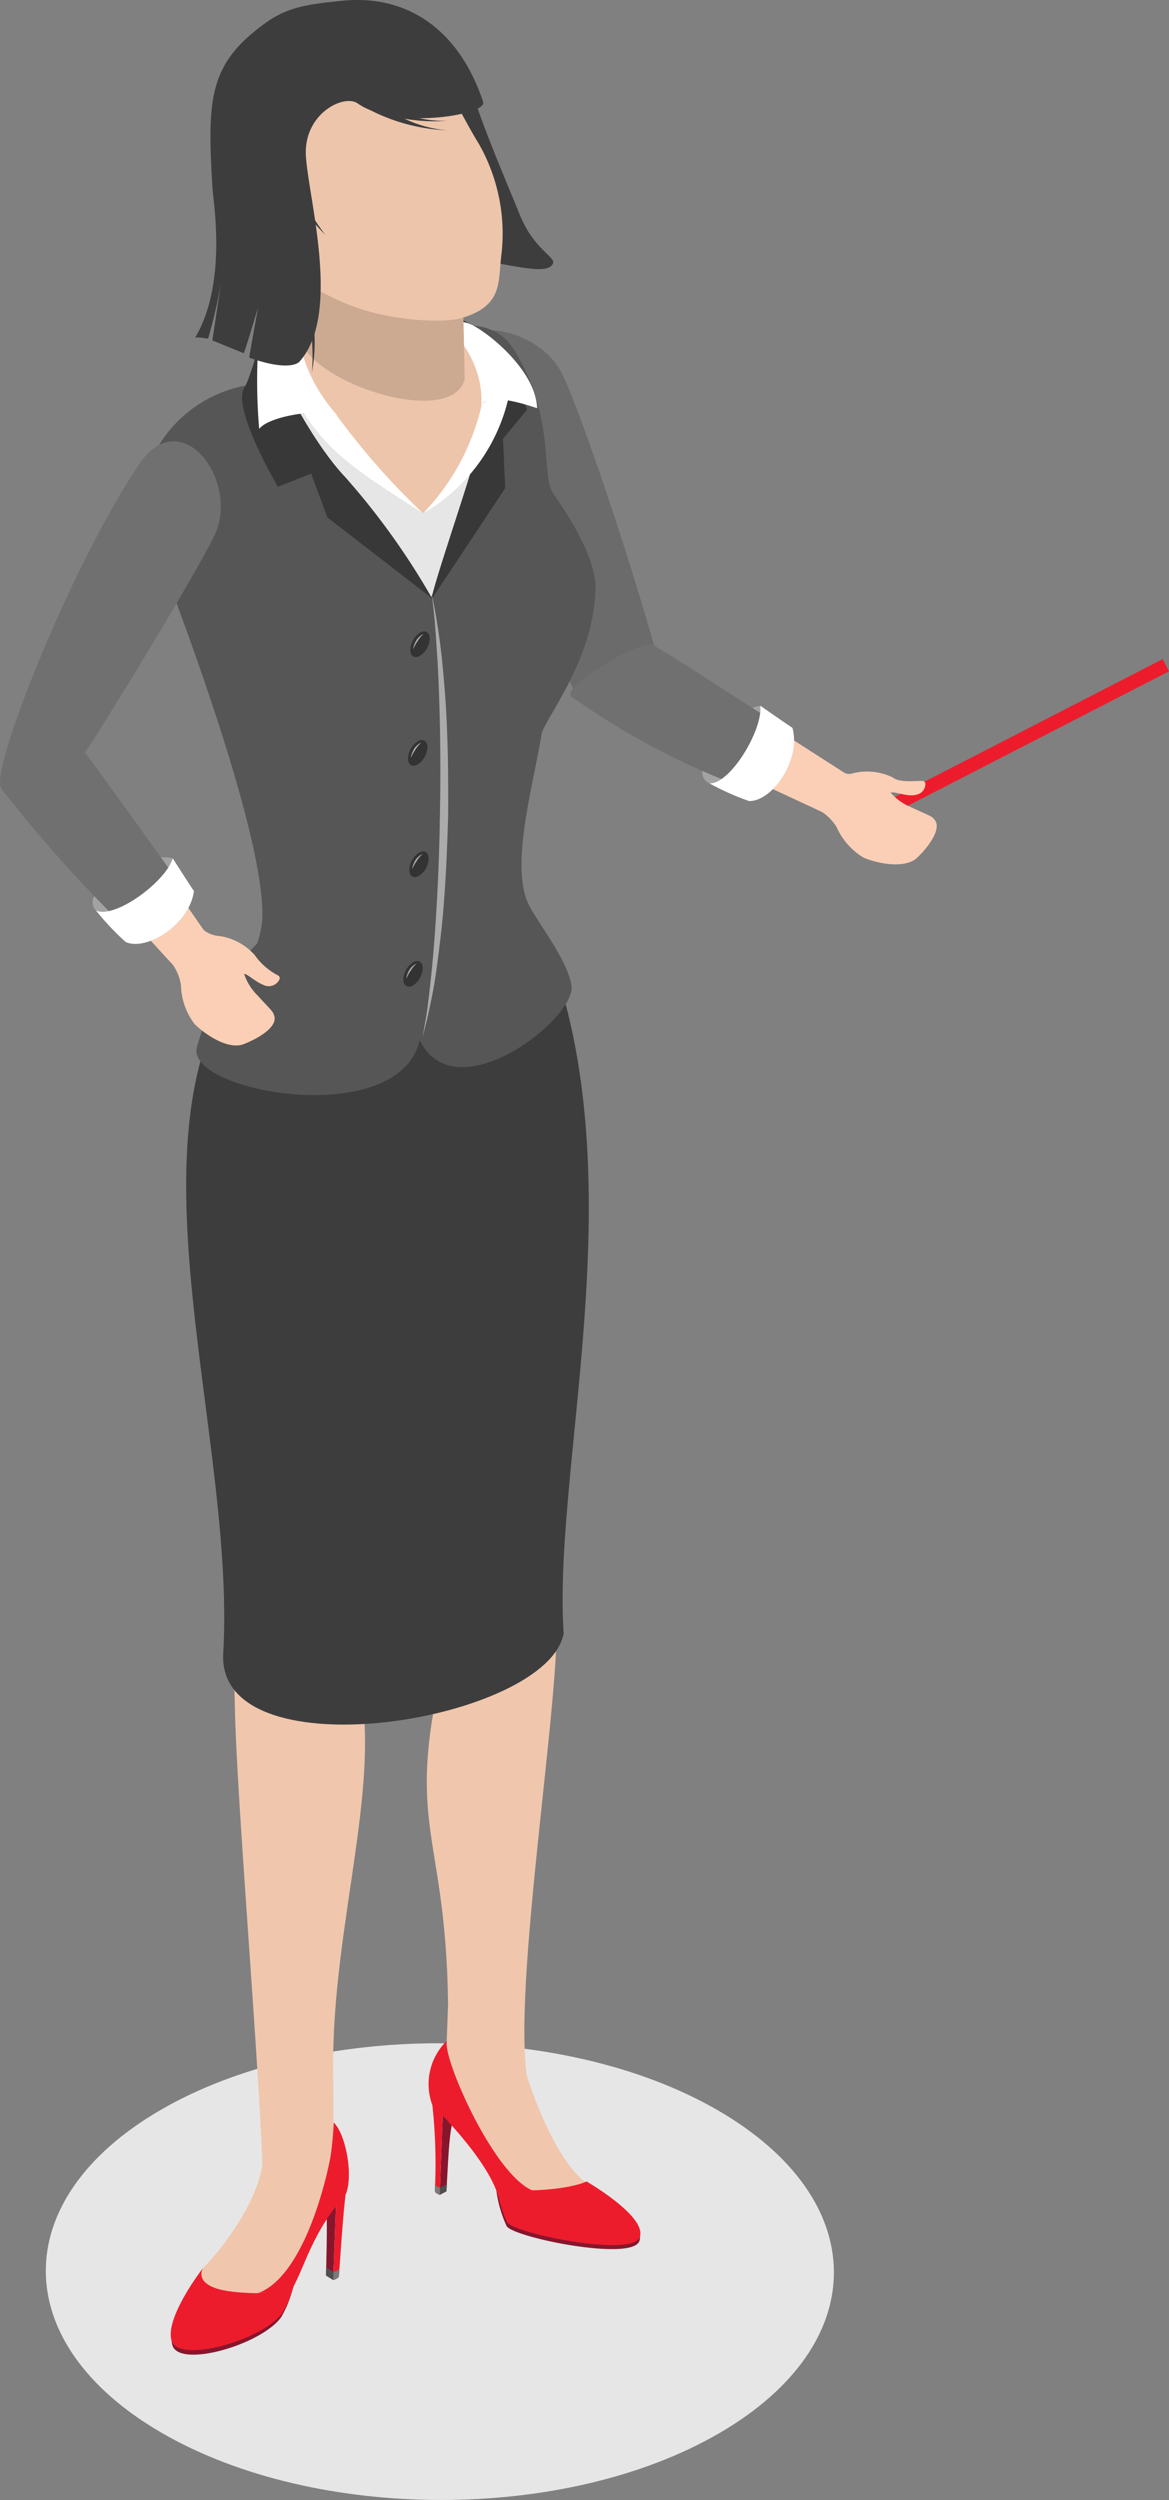 <svg xmlns="http://www.w3.org/2000/svg" xmlns:xlink="http://www.w3.org/1999/xlink" width="84.884" height="181.447" viewBox="0 0 84.884 181.447">
  <rect x="0" y="0" width="84.884" height="181.447" fill="#808080" stroke="none"/>
  <defs>
    <clipPath id="clip-path">
      <rect id="Rectangle_616" data-name="Rectangle 616" width="84.884" height="181.447" fill="none"/>
    </clipPath>
    <clipPath id="clip-path-3">
      <rect id="Rectangle_613" data-name="Rectangle 613" width="57.227" height="33.148" fill="none"/>
    </clipPath>
    <clipPath id="clip-path-4">
      <rect id="Rectangle_614" data-name="Rectangle 614" width="1.867" height="32.287" fill="none"/>
    </clipPath>
  </defs>
  <g id="Group_1705" data-name="Group 1705" clip-path="url(#clip-path)">
    <g id="Group_1704" data-name="Group 1704">
      <g id="Group_1703" data-name="Group 1703" clip-path="url(#clip-path)">
        <g id="Group_1699" data-name="Group 1699" transform="translate(3.325 148.299)" style="mix-blend-mode: multiply;isolation: isolate">
          <g id="Group_1698" data-name="Group 1698">
            <g id="Group_1697" data-name="Group 1697" clip-path="url(#clip-path-3)">
              <path id="Path_1737" data-name="Path 1737" d="M52.106,153.155c11.208,6.471,11.271,16.965.132,23.438s-29.256,6.471-40.464,0S.5,159.626,11.639,153.153s29.255-6.471,40.467,0" transform="translate(-3.325 -148.299)" fill="#e6e6e6"/>
            </g>
          </g>
        </g>
        <line id="Line_294" data-name="Line 294" y1="12.172" x2="23.659" transform="translate(60.996 48.281)" fill="none" stroke="#ed1c2c" stroke-miterlimit="10" stroke-width="1"/>
        <path id="Path_1738" data-name="Path 1738" d="M40.778,27.055c-1.967-3.817-9.351-4.658-8.09.74,1.291,5.529,6.223,16.3,9.254,22.89.121.262,6.995,2.539,6.791,1.338-.945-5.57-6.5-22.148-7.955-24.968" fill="#6b6b6b"/>
        <path id="Path_1739" data-name="Path 1739" d="M61.566,56.252l-9.229-5.925-1.944,4.288,9.772,4.54Z" fill="#facfb5"/>
        <path id="Path_1740" data-name="Path 1740" d="M66.242,57.724c-.551.026-1.39-.3-1.569-.195a3.95,3.95,0,0,0,1.493,1.064c1.1.513,1.5.642,1.619.821.9.811-1.083,2.8-1.354,2.976-1.006.665-2.853.227-3.7-.131a4.847,4.847,0,0,1-1.979-2.224,3.578,3.578,0,0,0-1.04-1.085c-1.175-.767-.173-3.765.56-3.425.674.305,1.07.8,1.653.6a4.279,4.279,0,0,1,2.874.288c.521.426,1.71.243,2.181.268a.224.224,0,0,1,.216.234c-.027.382-.254.775-.951.808" fill="#facfb5"/>
        <path id="Path_1741" data-name="Path 1741" d="M57.537,52.823c-.191-.109-2.33-1.6-2.33-1.6-2.521.4-5.437,4.9-3.686,5.636,0,0,1.709.459,2.533.644,1.69.045,4.13-2.371,3.483-4.684" fill="#a3a3a3"/>
        <path id="Path_1742" data-name="Path 1742" d="M53.049,56.807A54.165,54.165,0,0,1,41.5,50.562c-.854-.712,5.151-4.2,5.891-3.765,2.476,1.448,6.2,3.97,8.146,5.146,1.217.736-1.664,5.165-2.484,4.864" fill="#707070"/>
        <path id="Path_1743" data-name="Path 1743" d="M57.537,52.823c-.191-.109-2.33-1.6-2.33-1.6.193,1.745-2.171,5.687-3.686,5.636a18.99,18.99,0,0,0,2.867,1.28c1.691.045,3.8-3.007,3.149-5.32" fill="#fff"/>
        <path id="Path_1744" data-name="Path 1744" d="M26.322,7.575a4.5,4.5,0,0,0-.266.88c-.141.7-.217,1.217-.263,1.65a3.5,3.5,0,0,0,.477-1.43,6.521,6.521,0,0,0,.052-1.1" fill="#f23b27"/>
        <path id="Path_1745" data-name="Path 1745" d="M23.967,19c-.33,2.612-.568,2.573-.478,5.2.015.431.618.663.77.259.938-2.5.139-2.728.666-5.344s-.071-2.737.456-5.353a25.008,25.008,0,0,0,.413-3.656c-.741,1.212-2.039,1.524-2.292,3.526-.33,2.611.8,2.753.465,5.364" fill="#f23b27"/>
        <path id="Path_1746" data-name="Path 1746" d="M23.354,158.774c.527.641.365,3.721.321,6.382l.513.323.007,0,.264-7Z" fill="#87162d"/>
        <path id="Path_1747" data-name="Path 1747" d="M24.611,165.2c.193-2.688.377-5.653.636-6.966l-.788.248-.264,7c.2-.044.406-.157.416-.278" fill="#ed1c2c"/>
        <path id="Path_1748" data-name="Path 1748" d="M24.217,164.9l-.022.577-.006,0c.2-.042.412-.157.422-.28.013-.187.027-.376.04-.565-.036.118-.236.225-.434.266" fill="#7a7a7a"/>
        <path id="Path_1749" data-name="Path 1749" d="M24.217,164.9h0l-.529-.332v.005c0,.2-.008.39-.011.583l.514.323.006,0Z" fill="#4f4f4f"/>
        <path id="Path_1750" data-name="Path 1750" d="M25.89,121.245c.773-9.368,2.281-19.091,2.281-19.091l-11.845.343s.547,12.331.73,21.48c.131,6.563,1.7,24.918,2,33.2.148.541,5.183,1.7,5.183,1.7l-.047-8.592c-.116-10.773,3.786-21.355,1.7-29.044" fill="#f0c7ad"/>
        <path id="Path_1751" data-name="Path 1751" d="M18.036,167.335c-1.689-.415-2.98-.807-3.374-1.753a1.032,1.032,0,0,1,.081-.965c1.759-1.786,4.032-5.062,4.328-7.685l5.2,1.261c-1.406,3.745-3.194,7.921-6.238,9.142" fill="#f0c7ad"/>
        <path id="Path_1752" data-name="Path 1752" d="M20.412,168.187c-1.471,2.018-7.44,3.723-7.9,2.01s2.04-4.92,2.04-4.92c-.184.645,2.085,1.451,4.077,1.5a3.545,3.545,0,0,0,2.749-1.346,7.6,7.6,0,0,1-.967,2.758" fill="#87162d"/>
        <path id="Path_1753" data-name="Path 1753" d="M20.512,167.868c-1.471,2.018-7.6,3.7-8.063,1.991s2.307-5.267,2.307-5.267a.829.829,0,0,0,.221,1.121c.648.565,2.19.691,3.589.724a3.922,3.922,0,0,0,2.922-1.328,7.691,7.691,0,0,1-.976,2.759" fill="#ed1c2c"/>
        <path id="Path_1754" data-name="Path 1754" d="M25.122,159.228c-2.423,2.789-2.882,5-3.881,6.867l-2.566.364c3.325-1.16,4.98-8.045,5.326-9.938a23.8,23.8,0,0,0,.232-2.468c.849.794,1.431,3.743.889,5.175" fill="#ed1c2c"/>
        <path id="Path_1755" data-name="Path 1755" d="M36.789,161.571c.474.816,9.112,2.585,9.639,1.082s-3.87-4.034-3.87-4.034c-1.138.569-5.307.98-6.53.269a9.016,9.016,0,0,0,.761,2.683" fill="#87162d"/>
        <path id="Path_1756" data-name="Path 1756" d="M33.136,153.355c-.515.538-.578,3.306-.719,5.691l-.482.255-.006,0,.237-6.281Z" fill="#87162d"/>
        <path id="Path_1757" data-name="Path 1757" d="M31.576,159.022a39.453,39.453,0,0,0-.185-6.273l.776.269-.238,6.281c-.177-.053-.352-.168-.353-.277" fill="#ed1c2c"/>
        <path id="Path_1758" data-name="Path 1758" d="M32.274,152.45l6.524.079a21.336,21.336,0,0,1-1.366-7.609l-4.865-.231Z" fill="#f0c7ad"/>
        <path id="Path_1759" data-name="Path 1759" d="M39.118,159.841l3.537-1.363c-2.159-1.421-4.065-6.489-4.647-8.647L33.722,152.3c1.006,3.448,2.754,6.239,5.4,7.538" fill="#f0c7ad"/>
        <path id="Path_1760" data-name="Path 1760" d="M36.818,161.28c.474.816,9.112,2.585,9.639,1.082s-3.87-4.034-3.87-4.034c-1.138.569-5.307.98-6.53.269a9.016,9.016,0,0,0,.761,2.683" fill="#ed1c2c"/>
        <path id="Path_1761" data-name="Path 1761" d="M31.379,152.748c2.336,2.381,4.292,4.831,4.833,6.748l2.42-.527c-2.865-1.249-6.565-9.771-6.176-10.858a4.39,4.39,0,0,0-1.077,4.637" fill="#ed1c2c"/>
        <path id="Path_1762" data-name="Path 1762" d="M32.417,159.046c.01-.173.02-.347.029-.523-.009.176-.019.35-.029.523" fill="#ccc"/>
        <path id="Path_1763" data-name="Path 1763" d="M32.447,158.519v0" fill="#ababab"/>
        <path id="Path_1764" data-name="Path 1764" d="M31.949,158.78l-.02.518.006,0c-.179-.052-.358-.169-.359-.279l0-.509c.024.108.2.218.37.268" fill="#7a7a7a"/>
        <path id="Path_1765" data-name="Path 1765" d="M31.949,158.78h0l.5-.263v0c-.01.176-.02.35-.03.523l-.482.254-.006,0Z" fill="#4f4f4f"/>
        <path id="Path_1766" data-name="Path 1766" d="M32.084,121.188c-2.62,11.5.264,11.843.448,24.043.8,6.435,5.675,8.85,5.758,5.643-1.222-7.281,3.217-32.368,1.87-34.68-2.695-4.625-7.446,2.228-8.076,4.994" fill="#f0c7ad"/>
        <path id="Path_1767" data-name="Path 1767" d="M40.927,118.541c-.844-12.925,6-35.381-2.424-52.672L20.8,67.3c-13.827,10.717-3.512,35.351-4.6,52.888-.117,8.635,23.6,4.7,24.731-1.645" fill="#3d3d3d"/>
        <path id="Path_1768" data-name="Path 1768" d="M18.664,68.491a16.721,16.721,0,0,0-4.352,7.465c-1.044,3.274,14.648,6.138,16.162-.463,2.6,5.322,11.5-1.644,11.018-4.018C41.111,69.6,39.427,67.5,38.5,65.869c-1.553-2.737.171-8.613.821-12.559.18-1.092,3.828-5.414,3.92-10.61.042-2.327-2.2-5.631-3.041-6.826-.967-1.38.175-5.416-2.79-10.358-1.622-2.7-4.413-1.973-8.758-1.218L17.937,27.969a9.386,9.386,0,0,0-7.773,8.89s9.226,22.767,8.878,29.874a6.425,6.425,0,0,1-.378,1.758" fill="#565656"/>
        <path id="Path_1769" data-name="Path 1769" d="M34.743,29.74c1.216,4.485-.663,8.024-3.429,13.587-3.657-2.914-8.251-8.921-11.027-13.274Z" fill="#e6e6e6"/>
        <path id="Path_1770" data-name="Path 1770" d="M34.143,23.682c3.462,4.707,1.925,9.205-3.429,13.587-3.657-2.914-7.4-7.98-10.171-12.334Z" fill="#edc5ab"/>
        <path id="Path_1771" data-name="Path 1771" d="M32.951,22.987a6.518,6.518,0,0,1,2.489,1.485c1.255,1.23,2.835,5.255,2.835,5.255L36.522,31.85l.163,3.579-5.336,8.049c-.079-.43,2.448-7.785,3.034-9.916a20.76,20.76,0,0,0,.806-4.81c.13-3.9-1.657-5.189-2.238-5.765" fill="#383838"/>
        <path id="Path_1772" data-name="Path 1772" d="M34.939,29.534c.31-1.246,3.714-.012,4.061.092-.1-2.877-3.922-5.8-5.005-6.164a4.549,4.549,0,0,0-2.44-.022c2,.528,3.627,3.566,3.384,6.094" fill="#fff"/>
        <path id="Path_1773" data-name="Path 1773" d="M36.928,28.857a13.052,13.052,0,0,1-6.213,8.407,16.694,16.694,0,0,0,4.256-7.845,1.752,1.752,0,0,1,1.957-.562" fill="#fff"/>
        <path id="Path_1774" data-name="Path 1774" d="M33.743,27.534c0-.81-.333-14.616-.333-14.616L22.13,15.483s-.642,7.876-.384,8.939c.576,3.332,11,6.727,12,3.112" fill="#ccaa92"/>
        <path id="Path_1775" data-name="Path 1775" d="M19.289,23.595c-.247.308-.971,3.589-1.564,4.586-.881,1.484,2.452,7.146,2.452,7.146l2.417-.95,1.173,3.172,7.611,5.883a52.646,52.646,0,0,0-6.3-8.793c-2.227-2.324-5.534-8.082-5.787-11.044" fill="#383838"/>
        <path id="Path_1776" data-name="Path 1776" d="M18.819,31.129c.736-.952,4.411-1.5,5.653-1-2.7-3.017-3.373-6.734-2.241-8.057-1.225.34-3.451,3.143-3.531,4.02a41.683,41.683,0,0,0,.119,5.034" fill="#fff"/>
        <path id="Path_1777" data-name="Path 1777" d="M21.9,29.709c2.05,3.363,4.542,4.759,8.816,7.554a53.5,53.5,0,0,1-6.3-7.158,5.814,5.814,0,0,0-2.52-.4" fill="#fff"/>
        <path id="Path_1778" data-name="Path 1778" d="M34.979,18.955c2.058.2,4.78,1.088,5.176.169.212-.472-1.382-1-2.408-3.528C36.559,12.675,34.914,8.9,34.191,6.3L30.81,7.5c.722,3.9,1.852,9.946,4.169,11.456" fill="#3d3d3d"/>
        <path id="Path_1779" data-name="Path 1779" d="M17.147,14.769a15.439,15.439,0,0,0,7.6,7.1c2.945,1.385,7.331,1.637,8.751,1.22,3.066-.9,2.65-2.616,2.919-4.668A13.169,13.169,0,0,0,34.748,10.4C33.225,7.969,30.7,2.267,28.4,1.2a8.4,8.4,0,0,0-8.731,1c-4.094,2.956-5.637,6.4-2.521,12.577" fill="#edc5ab"/>
        <path id="Path_1780" data-name="Path 1780" d="M14.162,24.522c2.347-3.941,1.332-9.8,1.267-10.878-.4-6.579-.239-9.024,3.855-11.98,1.6-1.154,3.045-1.355,5.6-1.61,4.424-.443,8.36,1.819,10.2,7.35.305.914-6.313,2.06-9.116.1-1-.7-3.959.754-3.754,3.858.209,3.171,2.588,11.515-.493,14.914-.611.5-2.261.189-3.625-.325.025-.2.64-3.629.64-3.629s-.928,3.119-1.041,3.315l-2.275-.93.83-5.519a36.02,36.02,0,0,1-1.142,5.395s-.836-.154-.948-.059" fill="#3d3d3d"/>
        <path id="Path_1781" data-name="Path 1781" d="M27.046,7.961,28.192,7.7a8.056,8.056,0,0,0,4.329,1.063,12.387,12.387,0,0,1-5.475-.8" fill="#3d3d3d"/>
        <path id="Path_1782" data-name="Path 1782" d="M26.712,7.9l1.26-.135a8.7,8.7,0,0,0,4.5,1.69A13.355,13.355,0,0,1,26.712,7.9" fill="#3d3d3d"/>
        <path id="Path_1783" data-name="Path 1783" d="M20.4,12.033l.629-1.232c-.4,1.571,1.492,4.85,2.6,6.247A13.354,13.354,0,0,1,20.4,12.033" fill="#3d3d3d"/>
        <path id="Path_1784" data-name="Path 1784" d="M22.056,20.476l-.753.25c1.311.955,1.5,4.471,1.347,6.308a12.316,12.316,0,0,0-.594-6.558" fill="#3d3d3d"/>
        <g id="Group_1702" data-name="Group 1702" transform="translate(30.678 43.016)" style="mix-blend-mode: multiply;isolation: isolate">
          <g id="Group_1701" data-name="Group 1701">
            <g id="Group_1700" data-name="Group 1700" clip-path="url(#clip-path-4)">
              <path id="Path_1785" data-name="Path 1785" d="M31.336,43.016s.1.5.265,1.369c.147.874.36,2.131.51,3.647s.3,3.29.358,5.194c.078,1.9.081,3.935.073,5.966-.061,2.031-.136,4.062-.283,5.961-.125,1.9-.357,3.667-.559,5.177s-.488,2.753-.68,3.619c-.217.861-.342,1.353-.342,1.353s.089-.5.243-1.372.282-2.133.444-3.641c.293-3.02.523-7.062.579-11.107.083-4.045,0-8.093-.168-11.123-.1-1.515-.178-2.775-.274-3.658s-.166-1.385-.166-1.385" transform="translate(-30.678 -43.016)" fill="#ababab"/>
            </g>
          </g>
        </g>
        <path id="Path_1786" data-name="Path 1786" d="M30.474,45.936a1.573,1.573,0,0,0-.679,1.258c.014.454.34.628.729.389a1.572,1.572,0,0,0,.679-1.255c-.014-.457-.34-.631-.729-.392" fill="#333"/>
        <path id="Path_1787" data-name="Path 1787" d="M30.768,46.005a2.244,2.244,0,0,0-.431.519,2.813,2.813,0,0,0-.326.594.99.99,0,0,1,.032-.217,2.091,2.091,0,0,1,.194-.444,1.254,1.254,0,0,1,.531-.452" fill="#a8a8a8"/>
        <path id="Path_1788" data-name="Path 1788" d="M30.306,53.82a1.573,1.573,0,0,0-.679,1.258c.014.454.34.628.729.389a1.572,1.572,0,0,0,.679-1.255c-.014-.457-.34-.631-.729-.392" fill="#333"/>
        <path id="Path_1789" data-name="Path 1789" d="M30.6,53.89a2.235,2.235,0,0,0-.432.519,2.813,2.813,0,0,0-.326.594.99.99,0,0,1,.032-.217,2.091,2.091,0,0,1,.194-.444,1.254,1.254,0,0,1,.532-.452" fill="#a8a8a8"/>
        <path id="Path_1790" data-name="Path 1790" d="M30.4,61.906a1.573,1.573,0,0,0-.679,1.258c.014.454.34.628.729.389a1.572,1.572,0,0,0,.679-1.255c-.014-.457-.34-.631-.729-.392" fill="#333"/>
        <path id="Path_1791" data-name="Path 1791" d="M30.692,61.975a2.244,2.244,0,0,0-.431.519,2.813,2.813,0,0,0-.326.594.99.99,0,0,1,.032-.217,2.091,2.091,0,0,1,.194-.444,1.261,1.261,0,0,1,.531-.452" fill="#a8a8a8"/>
        <path id="Path_1792" data-name="Path 1792" d="M29.967,69.857a1.573,1.573,0,0,0-.679,1.258c.014.454.34.628.729.389a1.572,1.572,0,0,0,.679-1.255c-.014-.457-.34-.631-.729-.392" fill="#333"/>
        <path id="Path_1793" data-name="Path 1793" d="M30.262,69.926a2.244,2.244,0,0,0-.431.519,2.813,2.813,0,0,0-.326.594.99.99,0,0,1,.032-.217,2.091,2.091,0,0,1,.194-.444,1.261,1.261,0,0,1,.531-.452" fill="#a8a8a8"/>
        <path id="Path_1794" data-name="Path 1794" d="M15.581,38.845c1.86-3.87-2.4-9.732-5.495-5.13C5.147,41.067-.52,55.441.038,57.076c.514,1.509,3.337.675,6.218-2.6C6.678,54,14.113,41.9,15.581,38.845" fill="#707070"/>
        <path id="Path_1795" data-name="Path 1795" d="M15.351,68.312,9.11,59.293,5.666,62.505l7.276,7.949Z" fill="#facfb5"/>
        <path id="Path_1796" data-name="Path 1796" d="M19.1,71.469c-.519-.187-1.169-.809-1.373-.783a3.951,3.951,0,0,0,.968,1.556c.821.9,1.135,1.168,1.179,1.381.524,1.1-2.075,2.165-2.394,2.226-1.185.227-2.721-.887-3.368-1.545a4.855,4.855,0,0,1-.972-2.814,3.589,3.589,0,0,0-.542-1.4c-.79-1.16,1.288-3.541,1.834-2.946a2.069,2.069,0,0,0,1.515.794,4.276,4.276,0,0,1,2.542,1.371,4.684,4.684,0,0,0,1.69,1.482.225.225,0,0,1,.109.3.858.858,0,0,1-1.188.38" fill="#facfb5"/>
        <path id="Path_1797" data-name="Path 1797" d="M14.08,64.67c-.135-.174-1.538-2.369-1.538-2.369-2.483-.6-6.9,2.434-5.569,3.785,0,0,1.4,1.081,2.09,1.568,1.543.692,4.723-.6,5.017-2.984" fill="#a3a3a3"/>
        <path id="Path_1798" data-name="Path 1798" d="M8.4,66.622A100.256,100.256,0,0,1,.437,57.678C-.993,55.91,5.587,53.846,6.1,54.53c1.729,2.289,4.824,6.667,6.165,8.5.84,1.148-3.224,4.186-3.865,3.593" fill="#707070"/>
        <path id="Path_1799" data-name="Path 1799" d="M14.08,64.67c-.135-.174-1.538-2.369-1.538-2.369-.493,1.684-4.191,4.415-5.569,3.785A18.925,18.925,0,0,0,9.127,68.37c1.543.692,4.659-1.316,4.953-3.7" fill="#fff"/>
      </g>
    </g>
  </g>
</svg>
